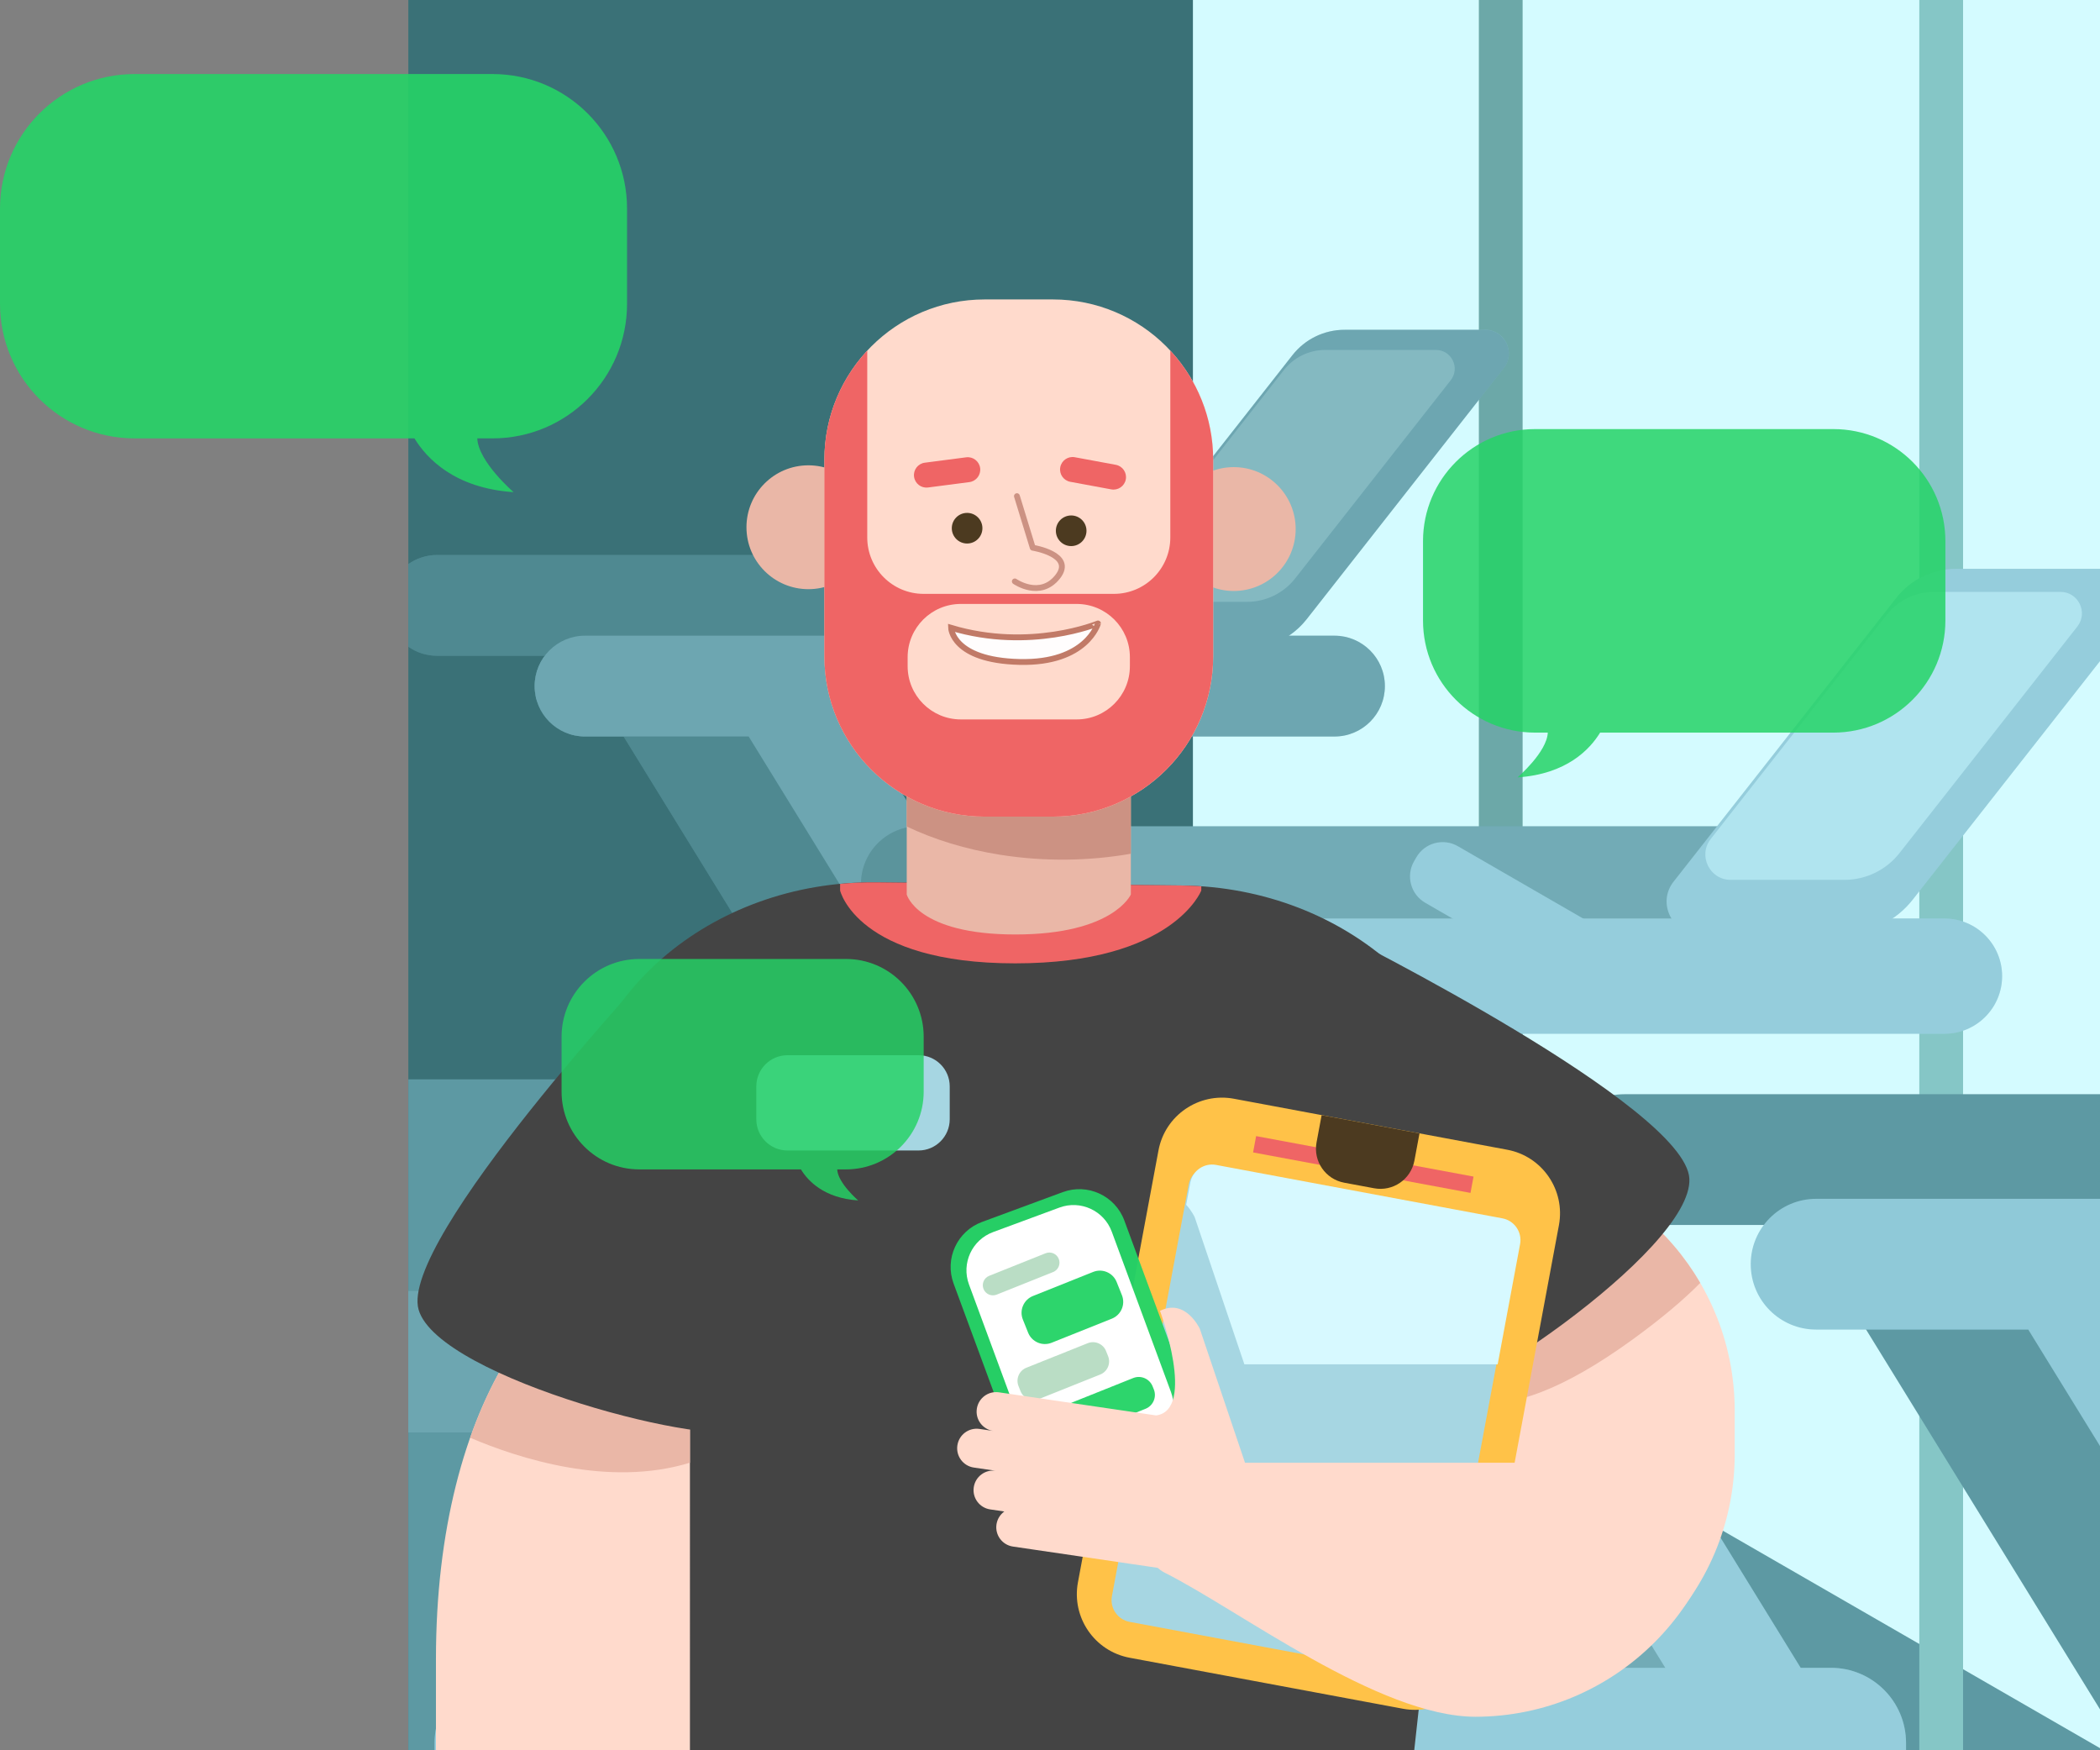 <svg xmlns="http://www.w3.org/2000/svg" xmlns:xlink="http://www.w3.org/1999/xlink" id="&#x421;&#x43B;&#x43E;&#x439;_1" x="0px" y="0px" viewBox="0 0 720 600" style="enable-background:new 0 0 720 600;" xml:space="preserve">
<rect x="0" y="0" width="720" height="600" fill="#808080" stroke="none"/>
<style type="text/css">
	.st0{fill:#3A7177;}
	.st1{fill:#5D99A3;}
	.st2{fill:#D4FBFF;}
	.st3{fill:#6CA8A8;}
	.st4{fill:#85C6C6;}
	.st5{clip-path:url(#SVGID_2_);}
	.st6{fill:#8FC9D8;}
	.st7{fill:#B5E9F4;}
	.st8{opacity:0.3;fill:#A6D6E2;}
	.st9{opacity:0.4;fill:#3A7177;}
	.st10{fill:#444444;}
	.st11{fill:#EF6565;}
	.st12{fill:#FFDACC;}
	.st13{fill:#EAB7A7;}
	.st14{opacity:0.85;fill:#25D366;}
	.st15{opacity:0.9;fill:#25D366;}
	.st16{fill:#CC9283;}
	.st17{fill:#4C3A20;}
	.st18{fill:#FFFDFD;stroke:#C17A67;stroke-width:2;stroke-miterlimit:10;}
	.st19{fill:none;stroke:#CC9283;stroke-width:2;stroke-linecap:round;stroke-linejoin:round;stroke-miterlimit:10;}
	.st20{fill:#FFC248;}
	.st21{fill:#A6D6E2;}
	.st22{opacity:0.96;fill:#25D366;}
	.st23{fill:#FFFFFF;}
	.st24{fill:#BADDC5;}
	.st25{fill:#D7F9FF;}
	.st26{opacity:0.83;fill:#25D366;}
</style>
<rect x="140" y="-1.03" class="st0" width="583" height="602.22"></rect>
<rect x="140" y="370" class="st1" width="583" height="233"></rect>
<polygon class="st2" points="723,601 409,420 409,-1 723,-1 "></polygon>
<rect x="507.04" y="-1.03" class="st3" width="15" height="602.22"></rect>
<rect x="658.05" y="-1.03" class="st4" width="15" height="602.22"></rect>
<g>
	<defs>
		<rect id="SVGID_1_" x="140" y="-1.03" width="583" height="602.22"></rect>
	</defs>
	<clipPath id="SVGID_2_">
		<use xlink:href="#SVGID_1_" style="overflow:visible;"></use>
	</clipPath>
	<g class="st5">
		<g>
			<path class="st1" d="M406.84,190.25H149.88c-3.68,0-7.08,1.16-9.88,3.11v28.34c2.8,1.96,6.2,3.11,9.88,3.11h46.88l152.28,247.19     c4.34,7.05,13.58,9.25,20.63,4.9l3.9-2.4c7.05-4.34,12.25-13.58,7.9-20.63L240.36,224.82h166.47c9.55,0,17.28-7.74,17.28-17.28     C424.12,197.99,416.38,190.25,406.84,190.25z"></path>
			<path class="st6" d="M427.05,222.45h-43.21c-8.02,0-12.52-9.25-7.57-15.56l66.86-85.16c4.31-5.49,10.89-8.69,17.87-8.69h48.16     c6.79,0,10.6,7.83,6.4,13.17L448,212.27C442.95,218.7,435.23,222.45,427.05,222.45z"></path>
			<path class="st7" d="M427.53,206.32h-34.11c-6.33,0-9.88-7.3-5.97-12.28l52.77-67.22c3.4-4.33,8.6-6.86,14.1-6.86h38.01     c5.36,0,8.37,6.18,5.06,10.4l-53.32,67.92C440.09,203.36,433.99,206.32,427.53,206.32z"></path>
			<path class="st6" d="M457.54,217.91H200.58c-9.55,0-17.28,7.74-17.28,17.28s7.74,17.28,17.28,17.28h56.1l139.38,226.26     c4.18,6.79,13.07,8.9,19.86,4.72l4.85-2.99c6.79-4.18,8.9-13.07,4.72-19.86L297.28,252.48h160.26c9.55,0,17.28-7.74,17.28-17.28     S467.08,217.91,457.54,217.91z"></path>
			<path class="st6" d="M311.59,196.23l59.7,34.47c4.36,2.52,5.86,8.1,3.34,12.46l-0.67,1.17c-2.52,4.36-8.1,5.86-12.46,3.34     l-59.7-34.47c-4.36-2.52-5.86-8.1-3.34-12.46l0.67-1.17C301.65,195.2,307.23,193.71,311.59,196.23z"></path>
			<path class="st6" d="M423.49,442.6H140V491h283.49c12.44,0,22.53-10.08,22.53-22.53v-3.35     C446.01,452.69,435.93,442.6,423.49,442.6z"></path>
		</g>
		<g>
			<path class="st1" d="M608.71,283.25H314.97c-10.91,0-19.76,8.85-19.76,19.76c0,10.91,8.85,19.76,19.76,19.76h53.6l174.07,282.57     c4.97,8.06,15.52,10.57,23.59,5.6l4.46-2.75c8.06-4.97,15.57-15.52,10.6-23.59L419.98,322.77h188.73     c10.91,0,19.76-8.85,19.76-19.76C628.47,292.1,619.63,283.25,608.71,283.25z"></path>
			<path class="st6" d="M631.82,320.06h-49.4c-9.17,0-14.31-10.57-8.65-17.79l76.43-97.34c4.92-6.27,12.45-9.93,20.43-9.93h55.05     c7.77,0,12.12,8.95,7.32,15.06l-77.23,98.36C650,315.77,641.17,320.06,631.82,320.06z"></path>
			<path class="st7" d="M632.37,301.62h-38.99c-7.24,0-11.3-8.34-6.83-14.04l60.33-76.84c3.89-4.95,9.83-7.84,16.12-7.84h43.45     c6.13,0,9.56,7.06,5.78,11.88l-60.96,77.64C646.72,298.23,639.75,301.62,632.37,301.62z"></path>
			<path class="st6" d="M627.75,627.05h-453c-14.22,0-25.75-11.53-25.75-25.75v-3.82c0-14.22,11.53-25.75,25.75-25.75h453     c14.22,0,25.75,11.53,25.75,25.75v3.82C653.5,615.52,641.97,627.05,627.75,627.05z"></path>
			<path class="st6" d="M666.67,314.87H372.93c-10.91,0-19.76,8.85-19.76,19.76s8.85,19.76,19.76,19.76h64.13L596.4,613.03     c4.78,7.76,14.94,10.17,22.7,5.39l5.55-3.42c7.76-4.78,10.17-14.94,5.39-22.7L483.48,354.38h183.2     c10.91,0,19.76-8.85,19.76-19.76S677.58,314.87,666.67,314.87z"></path>
			<path class="st6" d="M499.84,290.08l68.25,39.4c4.99,2.88,6.7,9.26,3.82,14.24l-0.77,1.33c-2.88,4.99-9.26,6.7-14.24,3.82     l-68.25-39.4c-4.99-2.88-6.7-9.26-3.82-14.24l0.77-1.33C488.47,288.91,494.85,287.2,499.84,290.08z"></path>
		</g>
		<path class="st8" d="M655.77,308.42L733,210.06c4.8-6.11,0.44-15.06-7.32-15.06h-55.05c-7.97,0-15.5,3.66-20.43,9.93l-61.49,78.32    H314.97c-10.91,0-19.76,8.85-19.76,19.76c0,10.91,8.85,19.76,19.76,19.76h42.18c-2.49,3.3-3.98,7.4-3.98,11.86    c0,10.91,8.85,19.76,19.76,19.76h15.11l133.89,217.34H174.75c-14.22,0-25.75,11.53-25.75,25.75v3.82    c0,14.22,11.53,25.75,25.75,25.75h453c14.22,0,25.75-11.53,25.75-25.75v-3.82c0-14.22-11.53-25.75-25.75-25.75h-10.38    L483.48,354.38h183.2c10.91,0,19.76-8.85,19.76-19.76c0-10.91-8.85-19.76-19.76-19.76h-17.86    C651.42,313.11,653.78,310.95,655.77,308.42z"></path>
		<g>
			<path class="st1" d="M890.09,375.1H556.92c-12.38,0-22.41,10.03-22.41,22.41c0,12.38,10.03,22.41,22.41,22.41h60.79l197.44,320.5     c5.63,9.14,17.61,11.99,26.75,6.36l5.05-3.11c9.14-5.63,14.99-18.61,9.36-27.75l-182.96-297l216.74,1     c12.38,0,22.41-10.03,22.41-22.41C912.5,385.14,902.47,375.1,890.09,375.1z"></path>
			<path class="st6" d="M955.83,410.96H622.66c-12.38,0-22.41,10.03-22.41,22.41s10.03,22.41,22.41,22.41h72.74l180.73,293.37     c5.42,8.8,16.95,11.54,25.75,6.12l6.29-3.88c8.8-5.42,11.54-16.95,6.12-25.75L748.04,455.78h207.79     c12.38,0,22.41-10.03,22.41-22.41S968.21,410.96,955.83,410.96z"></path>
		</g>
		<path class="st9" d="M448,212.27l67.56-86.04c4.19-5.34,0.39-13.17-6.4-13.17h-48.16c-6.97,0-13.56,3.2-17.87,8.69l-53.79,68.51    H149.88c-3.68,0-7.08,1.16-9.88,3.11v28.34c2.8,1.96,6.2,3.11,9.88,3.11h36.9c-2.18,2.89-3.48,6.47-3.48,10.37    c0,9.55,7.74,17.28,17.28,17.28h13.22L330.92,442.6H140V491h283.49c12.44,0,22.53-10.08,22.53-22.53v-3.35    c0-12.44-10.08-22.53-22.53-22.53h-9.08L297.28,252.48h160.26c9.55,0,17.28-7.74,17.28-17.28c0-9.55-7.74-17.28-17.28-17.28    h-15.62C444.2,216.37,446.26,214.48,448,212.27z"></path>
	</g>
</g>
<path class="st10" d="M192.58,601.48l3.59-208.67c0.52-50.49,47.18-90.94,104.22-90.35l104.6,1.08  c57.04,0.59,102.86,41.99,102.33,92.48L484.55,603L192.58,601.48z"></path>
<path class="st11" d="M348.08,330.24c54.22,0,63.79-24.97,63.79-24.97v-1.44c-2.28-0.16-4.57-0.25-6.88-0.28l-104.6-1.08  c-4.18-0.04-8.3,0.14-12.35,0.53v2.28C288.03,305.27,293.86,330.24,348.08,330.24z"></path>
<path class="st12" d="M149.47,602.3v-33.59c0-88.07,38.99-143.48,87.08-143.48h0V602L149.47,602.3z"></path>
<path class="st13" d="M182.34,453.67c-8.48,10.47-15.68,23.64-21.15,39.19c16.64,7.1,47.57,17.1,75.36,8.56V463.8L182.34,453.67z"></path>
<path class="st14" d="M628.57,147.09H526.32c-21.23,0-38.43,17.21-38.43,38.43v27.19c0,21.23,17.21,38.43,38.43,38.43h4.35  c-0.29,6.7-10.37,15.35-10.37,15.35c16.87-1.12,24.84-9.66,28.31-15.35h79.95c21.22,0,38.43-17.21,38.43-38.43v-27.19  C667,164.29,649.79,147.09,628.57,147.09z"></path>
<path class="st15" d="M46.13,25.38h122.73c25.48,0,46.13,20.65,46.13,46.13v32.64c0,25.48-20.65,46.13-46.13,46.13h-5.22  c0.35,8.04,12.45,18.43,12.45,18.43c-20.25-1.35-29.82-11.6-33.99-18.43H46.13C20.65,150.28,0,129.63,0,104.15l0-32.64  C0,46.03,20.65,25.38,46.13,25.38z"></path>
<path class="st13" d="M387.72,306.63c0,0-5.94,13.71-39.58,13.71s-37.26-13.71-37.26-13.71v-42.46h76.84V306.63z"></path>
<path class="st16" d="M310.87,283.32c9.34,4.46,20.16,7.82,32.12,9.71h0c15.27,2.41,30.56,2.12,44.73-0.37v-29.88h-76.84V283.32z"></path>
<circle class="st13" cx="277.16" cy="180.74" r="21.23"></circle>
<circle class="st13" cx="423" cy="181.36" r="21.23"></circle>
<path class="st12" d="M361.01,279.94h-23.42c-30.34,0-54.94-24.6-54.94-54.94v-67.41c0-30.34,24.6-54.94,54.94-54.94h23.42  c30.34,0,54.94,24.6,54.94,54.94V225C415.95,255.34,391.35,279.94,361.01,279.94z"></path>
<circle class="st17" cx="331.58" cy="181.07" r="5.25"></circle>
<circle class="st17" cx="367.26" cy="181.95" r="5.25"></circle>
<path class="st11" d="M332.35,165.27l-14.16,1.84c-2.35,0.31-4.5-1.35-4.8-3.7v0c-0.31-2.35,1.35-4.5,3.7-4.8l14.16-1.84  c2.35-0.31,4.5,1.35,4.8,3.7v0C336.35,162.81,334.7,164.96,332.35,165.27z"></path>
<path class="st11" d="M381,167.76l-14.05-2.6c-2.33-0.43-3.86-2.67-3.43-4.99v0c0.43-2.33,2.67-3.86,4.99-3.43l14.05,2.6  c2.33,0.43,3.86,2.67,3.43,4.99v0C385.56,166.65,383.33,168.19,381,167.76z"></path>
<path class="st18" d="M326.08,215.21c0,0,0.33,11.15,23.45,11.71c23.12,0.56,26.92-13.2,26.92-13.2S353.31,223.37,326.08,215.21z"></path>
<path class="st19" d="M348.66,170.08l5.42,17.68c0,0,14.58,2.31,8.54,9.96c-6.04,7.65-14.68,1.59-14.68,1.59"></path>
<path class="st11" d="M401.25,120.19v64.05c0,10.68-8.66,19.34-19.34,19.34h-65.23c-10.68,0-19.34-8.66-19.34-19.34v-64.05  c-9.12,9.81-14.7,22.94-14.7,37.39V225c0,30.34,24.6,54.94,54.94,54.94h23.42c30.34,0,54.94-24.6,54.94-54.94v-67.41  C415.95,143.14,410.36,130,401.25,120.19z M387.39,228.37c0,10.08-8.17,18.25-18.25,18.25h-39.7c-10.08,0-18.25-8.17-18.25-18.25  v-3.09c0-10.08,8.17-18.25,18.25-18.25h39.7c10.08,0,18.25,8.17,18.25,18.25V228.37z"></path>
<path class="st12" d="M507.68,585.54L507.68,585.54c48.09,0,87.08-38.99,87.08-87.08v-14.84c0-48.09-38.99-87.08-87.08-87.08h0  V585.54z"></path>
<path class="st13" d="M582.94,439.78c-10.46-17.93-27.15-31.78-47.1-38.59l-28.16,37.75V481c10.84,0.9,27.35-3.82,52.32-22  C569.84,451.83,577.36,445.46,582.94,439.78z"></path>
<path class="st10" d="M460.27,320.47c0,0,117.65,58.8,118.94,83.56c1.3,24.76-84.2,81.62-94.52,76.91  c-10.33-4.71-73.71-67.16-67.81-105.01C422.78,338.08,460.27,320.47,460.27,320.47z"></path>
<g>
	<path class="st20" d="M481.02,585.76l-93.71-17.48c-12.03-2.24-19.97-13.82-17.73-25.86l27.61-148.04   c2.24-12.03,13.82-19.97,25.86-17.73l93.71,17.48c12.03,2.24,19.97,13.82,17.73,25.86l-27.61,148.04   C504.63,580.07,493.05,588,481.02,585.76z"></path>
	<path class="st21" d="M485.46,574.29l-98.16-18.31c-4.11-0.77-6.83-4.72-6.06-8.84l26.31-141.06c0.77-4.11,4.72-6.83,8.84-6.06   l98.16,18.31c4.11,0.77,6.83,4.72,6.06,8.84L494.3,568.23C493.53,572.34,489.58,575.05,485.46,574.29z"></path>
	
		<rect x="429.38" y="396.54" transform="matrix(0.983 0.183 -0.183 0.983 81.157 -78.915)" class="st11" width="75.83" height="5.69"></rect>
	<path class="st17" d="M471.13,407.34l-10.27-1.91c-6.43-1.2-10.67-7.38-9.47-13.81l1.74-9.34l33.55,6.26l-1.74,9.34   C483.74,404.3,477.55,408.54,471.13,407.34z"></path>
</g>
<path class="st12" d="M403.78,501.43L393,512c0,9.59-2.02,22.93,6.29,27.1C425,552,472.67,588.51,506,588.51h-0.3  c48.09,0,87.08-38.99,87.08-87.08v0H403.78z"></path>
<path class="st10" d="M225.12,330.24c0,0-88.52,95-81.59,118.75s103.9,48.49,111.82,40.57s45.52-88.07,27.71-121.71  C265.25,334.19,225.12,330.24,225.12,330.24z"></path>
<path class="st21" d="M314.92,394.39H270c-5.9,0-10.69-4.78-10.69-10.69v-11.28c0-5.9,4.78-10.69,10.69-10.69h44.93  c5.9,0,10.69,4.78,10.69,10.69v11.28C325.61,389.6,320.82,394.39,314.92,394.39z"></path>
<path class="st13" d="M376.82,470.5l-0.84,0.53c-8.51,5.33-11.08,16.55-5.75,25.05l19.92,31.78c5.41-2.59,10.62-6.14,15.34-10.66  c5.08-4.87,9.08-10.36,11.96-16.1l-15.58-24.85C396.54,467.74,385.32,465.17,376.82,470.5z"></path>
<g>
	<path class="st22" d="M399.1,502.75l-27.68,10.22c-8.52,3.15-17.98-1.21-21.13-9.73l-23.34-63.22c-3.15-8.52,1.21-17.98,9.73-21.13   l27.68-10.22c8.52-3.15,17.98,1.21,21.13,9.73l23.34,63.22C411.98,490.15,407.62,499.61,399.1,502.75z"></path>
	<path class="st23" d="M393.21,495.15l-22.74,8.4c-7.24,2.67-15.28-1.03-17.95-8.27l-20.3-54.97c-2.67-7.24,1.03-15.28,8.27-17.95   l22.74-8.4c7.24-2.67,15.28,1.03,17.95,8.27l20.3,54.97C404.16,484.44,400.45,492.48,393.21,495.15z"></path>
	<path class="st22" d="M381.21,452.04l-20.66,8.26c-3.17,1.27-6.78-0.28-8.05-3.45l-1.81-4.52c-1.27-3.17,0.28-6.78,3.45-8.05   l20.66-8.26c3.17-1.27,6.78,0.28,8.05,3.45l1.81,4.52C385.93,447.17,384.38,450.77,381.21,452.04z"></path>
	<path class="st24" d="M377.22,471.19l-21.03,8.41c-2.48,0.99-5.3-0.22-6.29-2.7l-0.7-1.75c-0.99-2.48,0.22-5.3,2.7-6.29l21.03-8.41   c2.48-0.99,5.3,0.22,6.29,2.7l0.7,1.75C380.91,467.38,379.7,470.2,377.22,471.19z"></path>
	<path class="st24" d="M361.07,436.06l-19.35,7.74c-1.78,0.71-3.8-0.15-4.51-1.93l0,0c-0.71-1.78,0.15-3.8,1.93-4.51l19.35-7.74   c1.78-0.71,3.8,0.15,4.51,1.93l0,0C363.71,433.33,362.85,435.35,361.07,436.06z"></path>
	<path class="st22" d="M392.75,482.94l-23.73,9.49c-2.62,1.05-5.6-0.23-6.65-2.85l-0.42-1.05c-1.05-2.62,0.23-5.6,2.85-6.65   l23.73-9.49c2.62-1.05,5.6,0.23,6.65,2.85l0.42,1.05C396.65,478.91,395.37,481.89,392.75,482.94z"></path>
</g>
<path class="st12" d="M428.86,507.36l-17.49-51.83c0,0-4.87-10.58-13.65-6.17c0,0,12.46,34.01-1.33,35.85l-53.89-7.92  c-3.66-0.54-7.05,1.99-7.59,5.65c-0.54,3.66,1.99,7.05,5.65,7.59l-4.73-0.69c-3.66-0.54-7.05,1.99-7.59,5.65  c-0.54,3.66,1.99,7.05,5.65,7.59l7.56,1.11c-3.66-0.54-7.05,1.99-7.59,5.65c-0.54,3.66,1.99,7.05,5.65,7.59l4.83,0.71  c-1.4,1.02-2.41,2.58-2.69,4.43c-0.54,3.66,1.99,7.05,5.65,7.59l53.89,7.92C404.82,538.6,428.86,507.36,428.86,507.36z"></path>
<g>
	<path class="st25" d="M409.61,417.25l17.03,50.44h86.85l7.68-41.2c0.77-4.11-1.95-8.07-6.06-8.84l-98.16-18.31   c-4.11-0.77-8.07,1.95-8.84,6.06l-1.42,7.59C408.6,415.08,409.61,417.25,409.61,417.25z"></path>
</g>
<path class="st26" d="M219.18,328.74h70.87c14.71,0,26.64,11.93,26.64,26.64v18.85c0,14.71-11.93,26.64-26.64,26.64h-3.01  c0.2,4.64,7.19,10.64,7.19,10.64c-11.69-0.78-17.22-6.7-19.63-10.64h-55.42c-14.71,0-26.64-11.93-26.64-26.64v-18.85  C192.54,340.67,204.47,328.74,219.18,328.74z"></path>
</svg>